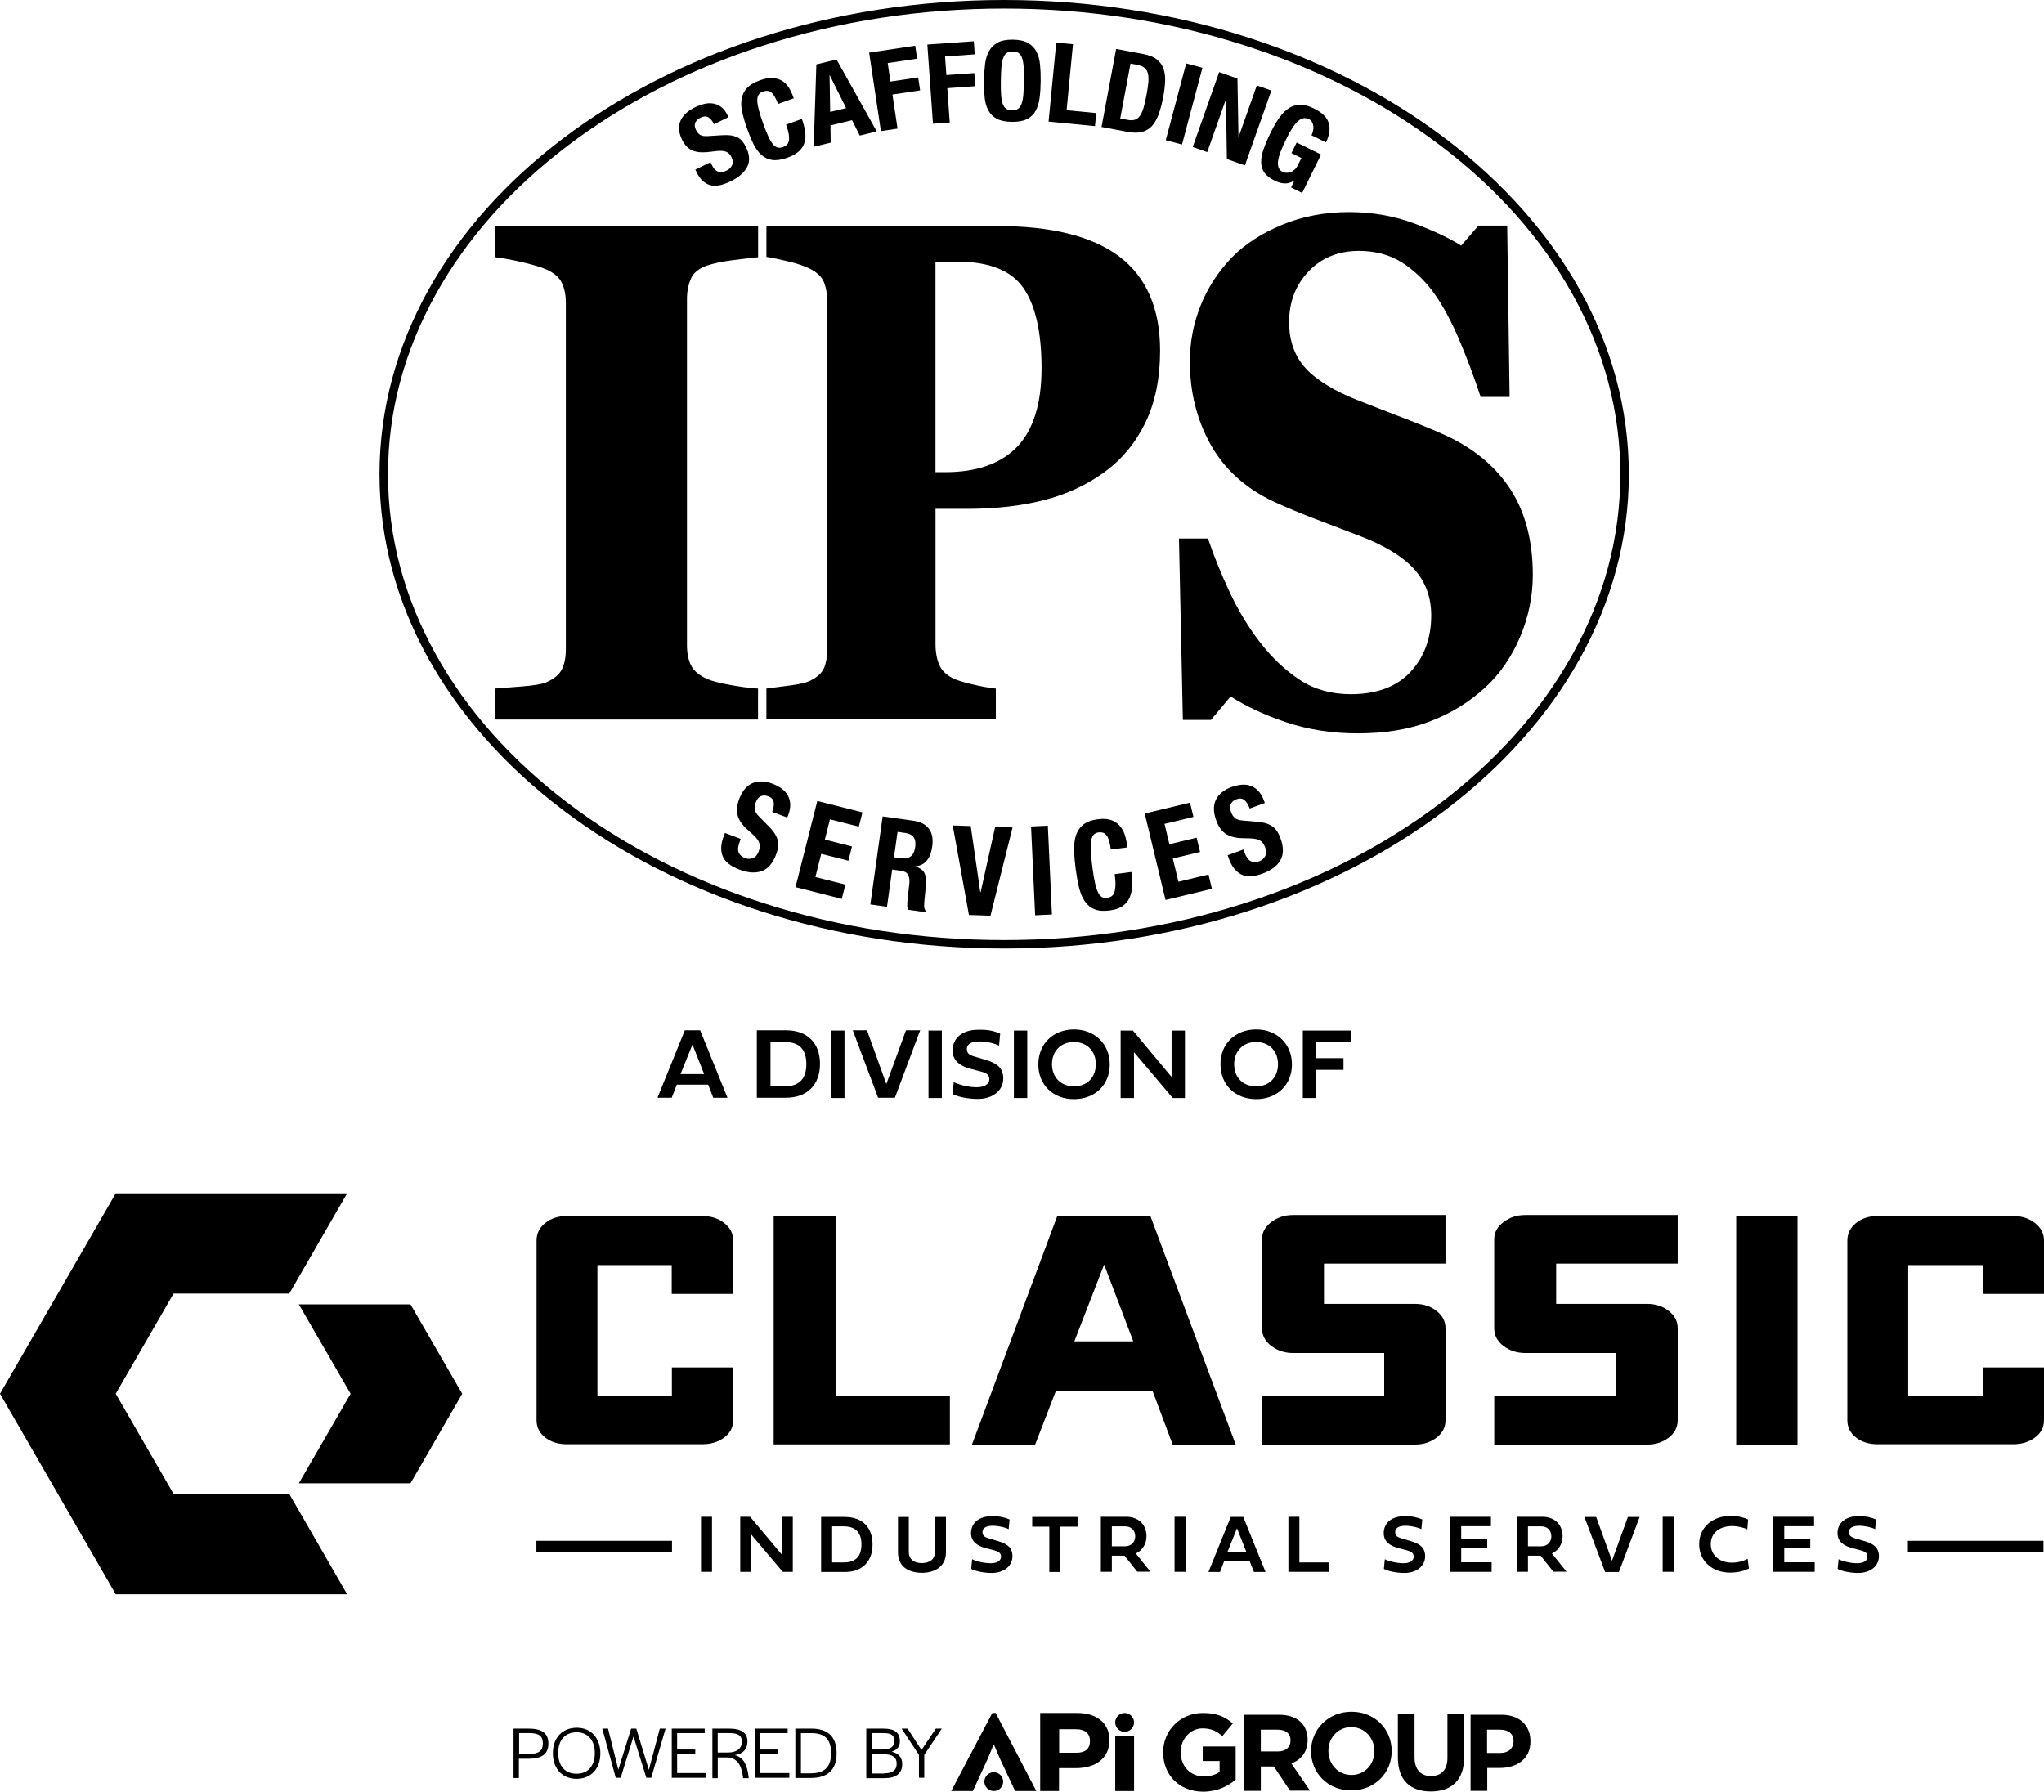 <svg version="1.1" preserveAspectRatio='xMinYMin' xmlns="http://www.w3.org/2000/svg" xmlns:xlink="http://www.w3.org/1999/xlink" x="0px" y="0px"
	 viewBox="0 0 523.17 458.63" xml:space="preserve">
<g>
	<g>
		<polygon points="14.81,382.42 29.62,408.1 59.24,408.1 88.85,408.1 74.04,382.42 44.43,382.42 29.62,356.77 44.43,331.13 
			74.04,331.13 88.85,305.48 59.24,305.48 29.62,305.48 14.81,331.13 0,356.77 		"/>
		<polygon points="105.07,333.9 76.49,333.9 89.74,356.77 76.49,379.69 105.07,379.69 118.31,356.77 		"/>
	</g>
	<g>
		<g>
			<path d="M171.93,331.21v-7.38h-19.02v33.59h19.06v-7.38h15.69v13.52c0,1.81-0.76,3.25-2.29,4.41c-1.53,1.16-3.41,1.73-5.66,1.73
				h-34.59c-2.25,0-4.09-0.56-5.58-1.73s-2.21-2.65-2.21-4.41v-45.99c0-1.77,0.72-3.29,2.21-4.49s3.33-1.81,5.58-1.81h34.59
				c2.25,0,4.13,0.6,5.66,1.81s2.29,2.69,2.29,4.49v13.65H171.93z"/>
			<path d="M213.87,357.29h29.26v12.44h-45.11v-58.47h15.85V357.29z"/>
			<path d="M300.15,369.78l-5.18-13.81h-24.68l-5.34,13.81h-16.17l21.79-58.39h23.92l21.79,58.39L300.15,369.78L300.15,369.78z
				 M282.61,323.7l-7.63,19.66h15.09L282.61,323.7z"/>
			<path d="M362.2,369.78h-39.17v-12.44h31.26v-11h-23.32c-2.13,0-3.97-0.6-5.58-1.81c-1.57-1.2-2.37-2.69-2.37-4.49v-22.88
				c0-1.69,0.8-3.13,2.37-4.33s3.41-1.81,5.58-1.81h39.01v12.44h-31.1v10.31h23.32c2.13,0,3.97,0.6,5.5,1.81
				c1.53,1.2,2.29,2.69,2.29,4.49v23.44c0,1.81-0.76,3.29-2.29,4.49C366.17,369.17,364.32,369.78,362.2,369.78z"/>
			<path d="M421.63,369.78h-39.17v-12.44h31.26v-11h-23.32c-2.13,0-3.97-0.6-5.58-1.81c-1.57-1.2-2.37-2.69-2.37-4.49v-22.88
				c0-1.69,0.8-3.13,2.37-4.33s3.41-1.81,5.58-1.81h39.01v12.44h-31.1v10.31h23.32c2.13,0,3.97,0.6,5.5,1.81
				c1.53,1.2,2.29,2.69,2.29,4.49v23.44c0,1.81-0.76,3.29-2.29,4.49C425.61,369.17,423.8,369.78,421.63,369.78z"/>
			<path d="M460.08,369.78h-15.69v-58.51h15.69V369.78z"/>
			<path d="M507.48,331.21v-7.38h-19.06v33.59h19.06v-7.38h15.69v13.52c0,1.81-0.76,3.25-2.29,4.41c-1.53,1.16-3.41,1.73-5.66,1.73
				h-34.59c-2.25,0-4.09-0.56-5.58-1.73c-1.48-1.16-2.21-2.65-2.21-4.41v-45.99c0-1.77,0.72-3.29,2.21-4.49s3.33-1.81,5.58-1.81
				h34.59c2.25,0,4.13,0.6,5.66,1.81s2.29,2.69,2.29,4.49v13.65H507.48z"/>
		</g>
		<g>
			<g>
				<path d="M182.24,402.36h-2.81v-14.09h2.81V402.36z"/>
				<path d="M192.28,402.36h-2.81v-14.09h2.53l8.11,9.67v-9.67h2.81v14.09h-2.57l-8.07-9.55V402.36z"/>
				<path d="M216.23,388.32c4.53,0,7.1,2.69,7.1,7.02c0,4.37-2.61,7.06-7.1,7.06h-6.06v-14.09H216.23z M220.49,395.34
					c0-2.93-1.4-4.62-4.53-4.62h-2.97v9.23h2.97C219.12,399.96,220.49,398.27,220.49,395.34z"/>
				<path d="M229.8,388.32h2.81v8.91c0,2.01,1.44,2.89,3.33,2.89c2.01,0,3.37-0.96,3.37-2.89v-8.91h2.81v9.07
					c0,3.65-2.93,5.22-6.14,5.22c-3.49,0-6.14-1.65-6.14-5.22v-9.07H229.8z"/>
				<path d="M258.41,388.96l-0.24,2.49c-0.72-0.44-2.57-0.88-4.09-0.88c-1.53,0-2.61,0.48-2.61,1.65s1,1.36,1.97,1.69l2.05,0.6
					c2.33,0.68,3.65,1.69,3.65,3.85c0,2.49-2.13,4.29-5.34,4.29c-2.01,0-4.25-0.48-5.22-1.04l0.24-2.49
					c0.68,0.44,2.97,1.04,4.74,1.04c1.48,0,2.65-0.52,2.65-1.69c0-0.88-0.52-1.28-1.73-1.61l-2.25-0.6
					c-1.81-0.48-3.69-1.44-3.69-3.81c0-2.61,2.05-4.33,5.34-4.33C255.89,388.08,257.29,388.48,258.41,388.96z"/>
				<path d="M268.61,390.8h-4.41v-2.49h11.6v2.49h-4.41v11.6h-2.81v-11.6H268.61z"/>
				<path d="M287.83,398.23h-3.25v4.13h-2.81v-14.09h6.54c2.85,0,5.14,1.81,5.14,4.98c0,2.05-1.12,3.65-2.73,4.41l3.73,4.66h-3.37
					L287.83,398.23z M284.58,390.72v5.1h3.41c1.48,0,2.57-1.04,2.57-2.53c0-1.65-1.12-2.57-2.57-2.57H284.58z"/>
				<path d="M303.44,402.36h-2.81v-14.09h2.81V402.36z"/>
				<path d="M319.86,399.63h-6.54l-1.04,2.77h-2.97l5.7-14.09h3.21l5.7,14.09h-2.97L319.86,399.63z M314.12,397.39h4.94l-2.45-6.18
					L314.12,397.39z"/>
				<path d="M340.16,402.36h-10.39v-14.09h2.81v11.68h7.59V402.36z"/>
				<path d="M364.04,388.96l-0.24,2.49c-0.72-0.44-2.57-0.88-4.09-0.88c-1.53,0-2.61,0.48-2.61,1.65s1,1.36,1.97,1.69l2.05,0.6
					c2.33,0.68,3.65,1.69,3.65,3.85c0,2.49-2.13,4.29-5.34,4.29c-2.01,0-4.25-0.48-5.22-1.04l0.24-2.49
					c0.68,0.44,2.97,1.04,4.74,1.04c1.48,0,2.65-0.52,2.65-1.69c0-0.88-0.52-1.28-1.73-1.61l-2.25-0.6
					c-1.81-0.48-3.69-1.44-3.69-3.81c0-2.61,2.05-4.33,5.34-4.33C361.51,388.08,362.92,388.48,364.04,388.96z"/>
				<path d="M381.78,402.36h-10.6v-14.09h10.43v2.41H374v3.25h6.66v2.41H374v3.57h7.79V402.36z"/>
				<path d="M394.34,398.23h-3.25v4.13h-2.81v-14.09h6.54c2.85,0,5.14,1.81,5.14,4.98c0,2.05-1.12,3.65-2.73,4.41l3.73,4.66h-3.37
					L394.34,398.23z M391.09,390.72v5.1h3.41c1.48,0,2.57-1.04,2.57-2.53c0-1.65-1.12-2.57-2.57-2.57H391.09z"/>
				<path d="M416.66,388.32h3.01l-5.3,14.09h-3.53l-5.3-14.09h3.01l4.05,11.2L416.66,388.32z"/>
				<path d="M428.38,402.36h-2.81v-14.09h2.81V402.36z"/>
				<path d="M447.64,401.52c-1.2,0.56-2.65,1.04-4.82,1.04c-4.49,0-7.91-2.89-7.91-7.26c0-4.53,3.61-7.26,8.11-7.26
					c1.69,0,3.33,0.4,4.41,0.92l-0.2,2.53c-0.88-0.44-2.33-0.84-3.93-0.84c-3.01,0-5.42,1.61-5.42,4.62c0,2.85,2.25,4.74,5.38,4.74
					c1.61,0,3.01-0.4,4.05-1L447.64,401.52z"/>
				<path d="M464.49,402.36h-10.6v-14.09h10.43v2.41h-7.63v3.25h6.66v2.41h-6.66v3.57h7.79V402.36z"/>
				<path d="M480.19,388.96l-0.24,2.49c-0.72-0.44-2.57-0.88-4.09-0.88c-1.53,0-2.61,0.48-2.61,1.65s1,1.36,1.97,1.69l2.05,0.6
					c2.33,0.68,3.65,1.69,3.65,3.85c0,2.49-2.13,4.29-5.34,4.29c-2.01,0-4.25-0.48-5.22-1.04l0.24-2.49
					c0.68,0.44,2.97,1.04,4.74,1.04c1.48,0,2.65-0.52,2.65-1.69c0-0.88-0.52-1.28-1.73-1.61l-2.25-0.6
					c-1.81-0.48-3.69-1.44-3.69-3.81c0-2.61,2.05-4.33,5.34-4.33C477.66,388.08,479.06,388.48,480.19,388.96z"/>
			</g>
			<g>
				<rect x="137.29" y="394.42" width="34.71" height="2.77"/>
				<rect x="488.33" y="394.42" width="34.71" height="2.77"/>
			</g>
		</g>
	</g>
</g>
<g>
	<path d="M283.97,445.44c0,4.71-3.61,7.17-8.59,7.17h-4.32v5.86h-4.82v-19.98h9.47C280.79,438.49,283.97,441.12,283.97,445.44
		 M275.48,442.65h-4.38v6.02h4.43c2.24,0,3.45-0.99,3.45-3.01C278.99,443.75,277.73,442.65,275.48,442.65z"/>
	<polyline points="254.25,446.76 252.77,450.32 249,458.47 243.47,458.47 253.98,438.49 254.85,438.49 265.25,458.47 259.83,458.47 
		256,450.32 254.47,446.76 254.25,446.76 	"/>
	<rect x="285.45" y="444.46" width="4.82" height="14.01"/>
	<path d="M290.26,440.9c0-1.31-1.09-2.41-2.41-2.41c-1.31,0-2.41,1.09-2.41,2.41s1.09,2.41,2.41,2.41
		C289.22,443.31,290.26,442.22,290.26,440.9"/>
	<path d="M256.77,456.06c0-1.31-1.09-2.41-2.41-2.41s-2.41,1.09-2.41,2.41s1.09,2.41,2.41,2.41S256.77,457.43,256.77,456.06"/>
	<path d="M307.94,458.63c-6.07,0-10.23-4.27-10.23-10.02v-0.05c0-5.53,4.32-10.07,10.18-10.07c3.5,0,5.64,0.93,7.66,2.68l-2.68,3.23
		c-1.48-1.26-2.85-1.97-5.09-1.97c-3.12,0-5.58,2.74-5.58,6.07v0.05c0,3.56,2.46,6.18,5.91,6.18c1.53,0,2.96-0.38,4.05-1.15v-2.79
		h-4.32v-3.72h8.43v8.48C314.23,457.27,311.5,458.63,307.94,458.63"/>
	<path d="M330.21,458.42l-4.16-6.24h-3.34v6.24h-4.27v-19.48h8.92c4.6,0,7.33,2.41,7.33,6.4v0.05c0,3.12-1.7,5.09-4.16,6.02
		l4.76,6.95h-5.09 M330.32,445.55c0-1.86-1.26-2.79-3.34-2.79h-4.27v5.58h4.32c2.08,0,3.28-1.09,3.28-2.74L330.32,445.55
		L330.32,445.55z"/>
	<path d="M345.86,458.31c-6.02,0-10.29-4.49-10.29-10.02v-0.05c0-5.53,4.38-10.07,10.34-10.07c6.02,0,10.29,4.49,10.29,10.02v0.05
		C356.26,453.76,351.89,458.31,345.86,458.31 M351.78,448.24c0-3.34-2.46-6.13-5.91-6.13s-5.86,2.74-5.86,6.07v0.05
		c0,3.34,2.46,6.13,5.91,6.13c3.45,0,5.86-2.74,5.86-6.07V448.24z"/>
	<path d="M366.22,458.58c-5.25,0-8.43-2.9-8.43-8.65v-11.11h4.27v11c0,3.17,1.59,4.82,4.21,4.82c2.63,0,4.21-1.59,4.21-4.65v-11.16
		h4.27v11C374.76,455.73,371.48,458.58,366.22,458.58"/>
	<path d="M383.9,452.56h-3.23v5.86h-4.27v-19.48h7.88c4.65,0,7.44,2.74,7.44,6.73v0.05C391.78,450.21,388.28,452.56,383.9,452.56
		 M387.4,445.72c0-1.92-1.31-2.96-3.5-2.96h-3.28v5.97h3.39c2.13,0,3.39-1.26,3.39-2.96V445.72z"/>
	<path d="M131.5,442.49h3.83c3.39,0,5.03,1.2,5.03,3.83c0,2.68-1.64,3.89-5.14,3.89h-2.41v4.93h-1.37v-12.64 M135.27,449
		c2.57,0,3.67-0.77,3.67-2.74c0-1.92-1.04-2.63-3.61-2.63h-2.46V449H135.27z"/>
	<path d="M141.51,448.78c0-3.94,2.41-6.51,6.13-6.51c3.61,0,6.02,2.63,6.02,6.57c0,3.94-2.41,6.51-6.13,6.51
		C143.86,455.3,141.51,452.72,141.51,448.78 M152.24,448.84v-0.16c0-3.23-1.81-5.25-4.65-5.25c-2.9,0-4.71,1.97-4.71,5.2v0.16
		c0,3.23,1.75,5.25,4.65,5.25C150.43,454.09,152.24,452.07,152.24,448.84z"/>
	<polyline points="154.15,442.49 155.63,442.49 158.26,453 161.54,442.49 162.86,442.49 166.08,453.05 168.88,442.49 170.35,442.49 
		166.69,455.08 165.43,455.08 162.14,444.51 158.86,455.08 157.6,455.08 154.15,442.49 	"/>
	<polyline points="171.94,442.49 180.37,442.49 180.37,443.64 173.31,443.64 173.31,447.85 177.96,447.85 177.96,449 173.31,449 
		173.31,453.87 180.75,453.87 180.75,455.08 171.94,455.08 171.94,442.49 	"/>
	<path d="M182.34,442.49h4.32c3.17,0,4.65,1.15,4.65,3.28c0,1.75-0.93,3.17-3.23,3.5c2.24,0.6,3.17,2.52,3.5,5.42l0.05,0.49h-1.42
		l-0.05-0.33c-0.38-2.9-1.37-4.98-4.32-4.98h-2.13v5.31h-1.37V442.49 M186.22,448.62c2.63,0,3.67-1.26,3.67-2.79
		c0-1.59-0.99-2.19-3.23-2.19h-2.96v4.98H186.22z"/>
	<polyline points="193.17,442.49 201.6,442.49 201.6,443.64 194.54,443.64 194.54,447.85 199.19,447.85 199.19,449 194.54,449 
		194.54,453.87 202.04,453.87 202.04,455.08 193.17,455.08 193.17,442.49 	"/>
	<path d="M203.57,442.49h4.1c4.27,0,6.46,2.08,6.46,6.35c0,4.21-2.3,6.29-6.62,6.29h-3.94L203.57,442.49 M207.57,453.93
		c3.45,0,5.14-1.64,5.14-5.03v-0.16c0-3.5-1.59-5.09-4.98-5.09H205v10.29H207.57z"/>
	<path d="M221.74,442.49h4.43c2.79,0,4.16,1.04,4.16,3.23c0,1.37-0.71,2.24-2.08,2.68c1.75,0.44,2.68,1.48,2.68,3.17
		c0,2.41-1.59,3.61-4.6,3.61h-4.6V442.49 M225.74,447.85c2.13,0,3.17-0.71,3.17-2.08c0.05-1.48-0.71-2.13-2.68-2.13h-3.12v4.21
		H225.74L225.74,447.85z M226.34,453.93c2.13,0,3.17-0.82,3.17-2.46s-1.04-2.41-3.39-2.41h-3.01v4.93h3.23V453.93z"/>
	<polyline points="235.21,449.22 230.77,442.49 232.3,442.49 235.86,447.96 239.53,442.49 241.06,442.49 236.57,449.22 
		236.57,455.08 235.21,455.08 235.21,449.22 	"/>
</g>
<g>
	<path d="M181.25,277.65h-8.01l-1.31,3.35h-3.64l6.99-17.27h3.93l6.99,17.27h-3.64L181.25,277.65z M174.18,274.95h6.05l-2.99-7.58
		L174.18,274.95z"/>
	<path d="M201.14,263.73c5.54,0,8.74,3.28,8.74,8.6s-3.21,8.67-8.74,8.67h-7.43v-17.27L201.14,263.73L201.14,263.73z M206.39,272.4
		c0-3.64-1.68-5.68-5.54-5.68h-3.64v11.37h3.64C204.71,278.09,206.39,275.97,206.39,272.4z"/>
	<path d="M216.15,281.07h-3.42v-17.27h3.42V281.07z"/>
	<path d="M231.89,263.73h3.64L229.05,281h-4.3l-6.48-17.27h3.64l4.95,13.77L231.89,263.73z"/>
	<path d="M241.07,281.07h-3.42v-17.27h3.42V281.07z"/>
	<path d="M256,264.61l-0.29,3.06c-0.87-0.51-3.13-1.09-5.03-1.09c-1.89,0-3.21,0.58-3.21,1.97c0,1.46,1.24,1.68,2.4,2.04l2.48,0.73
		c2.84,0.87,4.44,2.04,4.44,4.74c0,3.06-2.62,5.25-6.56,5.25c-2.48,0-5.17-0.58-6.41-1.24l0.29-3.06c0.87,0.51,3.64,1.31,5.83,1.31
		c1.82,0,3.28-0.66,3.28-2.04c0-1.09-0.66-1.6-2.11-1.97l-2.77-0.73c-2.19-0.58-4.52-1.82-4.52-4.66c0-3.21,2.48-5.32,6.56-5.32
		C252.87,263.51,254.62,263.95,256,264.61z"/>
	<path d="M262.93,281.07h-3.42v-17.27h3.42V281.07z"/>
	<path d="M274.87,263.51c5.32,0,9.18,3.72,9.18,8.96c0,5.25-3.79,8.89-9.18,8.89c-5.32,0-9.11-3.64-9.11-8.89
		C265.77,267.23,269.56,263.51,274.87,263.51z M274.87,278.09c3.35,0,5.61-2.26,5.61-5.68c0-3.35-2.26-5.68-5.61-5.68
		c-3.35,0-5.61,2.33-5.61,5.68C269.26,275.83,271.6,278.09,274.87,278.09z"/>
	<path d="M290.25,281.07h-3.42v-17.27h3.13l9.91,11.88v-11.88h3.42v17.27h-3.13l-9.91-11.73V281.07z"/>
	<path d="M321.5,263.51c5.32,0,9.18,3.72,9.18,8.96c0,5.25-3.79,8.89-9.18,8.89c-5.32,0-9.11-3.64-9.11-8.89
		C312.32,267.23,316.19,263.51,321.5,263.51z M321.5,278.09c3.35,0,5.61-2.26,5.61-5.68c0-3.35-2.26-5.68-5.61-5.68
		s-5.61,2.33-5.61,5.68C315.89,275.83,318.15,278.09,321.5,278.09z"/>
	<path d="M336.88,281.07h-3.42v-17.27h12.31v2.99h-8.89v4.08h6.99v2.99h-6.99V281.07z"/>
</g>
<g>
	<g>
		<path d="M257.02,2.19c21.36,0,42.07,3.17,61.57,9.44c18.8,6.04,35.68,14.68,50.17,25.68c14.44,10.97,25.77,23.72,33.68,37.91
			c8.15,14.64,12.29,30.18,12.29,46.19s-4.13,31.55-12.29,46.19c-7.9,14.19-19.24,26.95-33.68,37.91
			c-14.49,11-31.37,19.64-50.17,25.68c-19.5,6.26-40.21,9.44-61.57,9.44s-42.07-3.17-61.57-9.44c-18.8-6.04-35.68-14.68-50.17-25.68
			c-14.44-10.97-25.77-23.72-33.68-37.91c-8.15-14.64-12.29-30.18-12.29-46.19s4.13-31.55,12.29-46.19
			c7.9-14.19,19.24-26.95,33.68-37.91c14.49-11,31.37-19.64,50.17-25.68C214.95,5.36,235.67,2.19,257.02,2.19 M257.02,0
			C168.72,0,97.13,54.35,97.13,121.4s71.58,121.4,159.89,121.4s159.89-54.35,159.89-121.4S345.33,0,257.02,0L257.02,0z"/>
	</g>
	<g>
		<g>
			<g>
				<path d="M347.46,187.18c-6.52,0-12.6-0.96-18.25-2.87c-5.64-1.91-10.42-4.17-14.34-6.76l-5.19,6.19h-6.4l-0.98-45.34h6.47
					c1.45,4.31,3.31,8.86,5.57,13.64c2.26,4.78,4.87,9.06,7.83,12.84c3.06,3.96,6.48,7.17,10.27,9.65
					c3.79,2.48,8.21,3.72,13.28,3.72c6.82,0,12.05-1.96,15.69-5.88c3.64-3.92,5.46-8.86,5.46-14.82c0-4.89-1.54-9.01-4.63-12.34
					c-3.08-3.33-7.86-6.21-14.33-8.64c-4.21-1.6-8.09-3.08-11.63-4.44c-3.54-1.36-6.86-2.75-9.97-4.17
					c-7.17-3.36-12.5-8.17-15.99-14.42c-3.49-6.25-5.23-13.24-5.23-20.97c0-4.9,0.9-9.6,2.71-14.11c1.81-4.51,4.44-8.57,7.9-12.17
					c3.31-3.36,7.55-6.11,12.72-8.23c5.17-2.12,10.79-3.19,16.86-3.19c5.92,0,11.46,0.97,16.63,2.92c5.17,1.94,9.23,3.89,12.19,5.83
					l4.59-5.3h6.55l0.6,42.78h-6.47c-1.51-4.61-3.27-9.32-5.31-14.13c-2.03-4.81-4.18-8.81-6.43-12c-2.46-3.42-5.29-6.16-8.5-8.19
					c-3.21-2.04-6.97-3.06-11.29-3.06c-5.42,0-9.85,1.8-13.28,5.4c-3.44,3.6-5.15,8.06-5.15,13.37c0,5.02,1.49,9.12,4.48,12.31
					c2.98,3.19,7.64,5.99,13.96,8.41c3.71,1.48,7.5,2.95,11.36,4.42c3.86,1.48,7.3,2.89,10.31,4.25c7.27,3.3,12.8,7.86,16.59,13.67
					c3.79,5.81,5.68,13.02,5.68,21.64c0,5.43-1.08,10.68-3.24,15.75c-2.16,5.07-5.07,9.29-8.73,12.66
					c-4.01,3.72-8.65,6.58-13.92,8.58S354.48,187.18,347.46,187.18z"/>
				<path d="M347.46,187.73c-6.55,0-12.75-0.98-18.42-2.9c-5.47-1.85-10.19-4.06-14.05-6.56l-5.04,6.01h-7.19l-1-46.43h7.42
					l0.13,0.37c1.44,4.26,3.3,8.83,5.54,13.58c2.23,4.72,4.84,9.01,7.76,12.74c3.01,3.89,6.42,7.1,10.14,9.53
					c3.68,2.41,8.05,3.63,12.98,3.63c6.63,0,11.78-1.92,15.29-5.71c3.52-3.8,5.31-8.66,5.31-14.45c0-4.73-1.51-8.75-4.48-11.97
					c-3.01-3.25-7.76-6.11-14.13-8.5c-4.22-1.6-8.09-3.08-11.63-4.44c-3.54-1.36-6.9-2.77-10-4.19c-7.25-3.4-12.71-8.33-16.24-14.66
					c-3.52-6.31-5.3-13.45-5.3-21.24c0-4.94,0.92-9.76,2.75-14.32c1.82-4.56,4.52-8.71,8.01-12.34c3.35-3.4,7.69-6.21,12.9-8.36
					c5.21-2.14,10.95-3.23,17.06-3.23c5.96,0,11.62,0.99,16.82,2.95c4.95,1.86,8.95,3.76,11.9,5.63l4.44-5.13h7.34l0.62,43.87h-7.42
					l-0.12-0.38c-1.49-4.57-3.27-9.31-5.29-14.09c-2.01-4.75-4.15-8.76-6.38-11.9c-2.4-3.35-5.21-6.06-8.35-8.05
					c-3.11-1.97-6.81-2.97-10.99-2.97c-5.24,0-9.57,1.76-12.89,5.23c-3.32,3.48-5,7.85-5,12.99c0,4.85,1.46,8.86,4.33,11.93
					c2.91,3.11,7.54,5.89,13.75,8.27c3.68,1.46,7.51,2.95,11.36,4.42c3.84,1.47,7.32,2.9,10.34,4.26c7.34,3.33,13,8,16.83,13.87
					c3.83,5.87,5.77,13.25,5.77,21.94c0,5.48-1.1,10.85-3.28,15.97c-2.18,5.12-5.16,9.44-8.86,12.84c-4.05,3.75-8.79,6.67-14.1,8.69
					C360.78,186.71,354.51,187.73,347.46,187.73z M314.77,176.82l0.41,0.27c3.85,2.56,8.64,4.81,14.21,6.7
					c5.56,1.89,11.64,2.84,18.07,2.84c6.92,0,13.06-1,18.24-2.97c5.18-1.97,9.8-4.82,13.74-8.47c3.59-3.3,6.48-7.49,8.6-12.47
					c2.12-4.98,3.19-10.21,3.19-15.54c0-8.46-1.88-15.64-5.59-21.34c-3.71-5.7-9.22-10.23-16.36-13.47c-3-1.35-6.46-2.78-10.28-4.24
					c-3.86-1.47-7.69-2.96-11.37-4.43c-6.36-2.44-11.13-5.31-14.16-8.54c-3.07-3.28-4.62-7.54-4.62-12.68
					c0-5.43,1.79-10.06,5.31-13.74c3.53-3.7,8.13-5.57,13.68-5.57c4.4,0,8.29,1.06,11.58,3.14c3.25,2.07,6.17,4.87,8.65,8.34
					c2.27,3.21,4.46,7.29,6.49,12.11c1.97,4.68,3.72,9.32,5.2,13.8h5.52l-0.59-41.68h-5.76l-4.74,5.48l-0.4-0.26
					c-2.91-1.91-6.98-3.86-12.08-5.78c-5.08-1.91-10.61-2.88-16.44-2.88c-5.97,0-11.57,1.06-16.65,3.14
					c-5.07,2.09-9.29,4.81-12.54,8.11c-3.39,3.53-6.01,7.56-7.78,11.99c-1.77,4.43-2.67,9.11-2.67,13.91
					c0,7.6,1.74,14.57,5.16,20.71c3.41,6.12,8.71,10.9,15.74,14.2c3.07,1.4,6.42,2.8,9.94,4.16c3.54,1.36,7.41,2.84,11.62,4.44
					c6.52,2.45,11.41,5.4,14.54,8.78c3.17,3.42,4.77,7.7,4.77,12.71c0,6.07-1.88,11.18-5.6,15.19c-3.73,4.02-9.14,6.06-16.09,6.06
					c-5.15,0-9.72-1.28-13.58-3.81c-3.82-2.5-7.32-5.79-10.4-9.78c-2.97-3.79-5.62-8.15-7.89-12.95c-2.19-4.65-4.03-9.13-5.47-13.33
					h-5.52l0.95,44.25h5.61L314.77,176.82z"/>
			</g>
		</g>
	</g>
	<g>
		<g>
			<g>
				<path d="M193.49,183.64h-66.31v-6.88c1.52-0.12,3.75-0.29,6.7-0.53c2.95-0.23,4.98-0.59,6.11-1.06c2.08-0.88,3.5-2.04,4.26-3.48
					c0.76-1.44,1.14-3.28,1.14-5.51V77.44c0-2-0.37-3.76-1.1-5.29c-0.73-1.53-2.16-2.76-4.3-3.7c-1.35-0.59-3.34-1.19-5.98-1.81
					c-2.64-0.62-4.92-1.04-6.82-1.28v-6.88h66.31v6.88c-1.69,0.18-3.79,0.43-6.32,0.75c-2.53,0.32-4.66,0.78-6.4,1.37
					c-2.19,0.76-3.65,1.96-4.38,3.57c-0.73,1.62-1.1,3.46-1.1,5.51v88.65c0,2.12,0.38,3.93,1.14,5.42c0.76,1.5,2.2,2.72,4.34,3.66
					c1.18,0.53,3.13,1.04,5.86,1.54c2.72,0.5,5.01,0.81,6.87,0.93V183.64z"/>
				<path d="M194.04,184.19h-67.41v-7.93l0.51-0.04c1.52-0.12,3.75-0.29,6.7-0.53c2.88-0.23,4.88-0.57,5.94-1.02
					c1.95-0.83,3.29-1.92,3.98-3.23c0.71-1.35,1.07-3.12,1.07-5.26V77.44c0-1.91-0.35-3.61-1.04-5.06c-0.67-1.4-2.02-2.56-4.02-3.44
					c-1.31-0.57-3.3-1.17-5.89-1.78c-2.61-0.61-4.88-1.04-6.77-1.27l-0.48-0.06v-7.91h67.41v7.92l-0.49,0.05
					c-1.67,0.17-3.73,0.42-6.31,0.75c-2.48,0.32-4.6,0.77-6.3,1.34c-2.03,0.71-3.4,1.81-4.06,3.28c-0.69,1.54-1.05,3.32-1.05,5.29
					v88.65c0,2.02,0.36,3.76,1.08,5.18c0.7,1.38,2.07,2.52,4.07,3.41c1.14,0.51,3.07,1.02,5.73,1.51c2.69,0.49,4.98,0.8,6.8,0.92
					l0.51,0.03V184.19z M127.73,183.09h65.22v-5.82c-1.77-0.14-3.93-0.44-6.42-0.9c-2.79-0.51-4.75-1.03-5.98-1.58
					c-2.24-0.99-3.79-2.3-4.6-3.91c-0.79-1.57-1.2-3.48-1.2-5.67V76.56c0-2.13,0.38-4.06,1.14-5.74c0.79-1.75,2.37-3.05,4.7-3.86
					c1.77-0.6,3.96-1.07,6.51-1.39c2.34-0.3,4.26-0.53,5.84-0.7v-5.84h-65.22v5.85c1.82,0.25,3.97,0.66,6.4,1.23
					c2.65,0.62,4.7,1.24,6.08,1.84c2.25,0.99,3.79,2.33,4.57,3.97c0.76,1.6,1.15,3.46,1.15,5.53v88.74c0,2.31-0.4,4.25-1.2,5.77
					c-0.81,1.55-2.34,2.8-4.53,3.73c-1.19,0.5-3.24,0.86-6.28,1.1c-2.64,0.21-4.7,0.37-6.19,0.49V183.09z"/>
			</g>
		</g>
	</g>
	<g>
		<g>
			<g>
				<path d="M296.37,89.73c0,7.06-1.24,13.13-3.71,18.22c-2.47,5.09-5.88,9.22-10.23,12.4c-4.5,3.3-9.63,5.68-15.4,7.15
					c-5.77,1.47-12.25,2.21-19.45,2.21h-8.69v35.21c0,2.12,0.34,3.96,1.01,5.52c0.67,1.56,1.96,2.81,3.86,3.75
					c1,0.47,2.62,0.97,4.87,1.5c2.25,0.53,4.15,0.88,5.7,1.06v6.88H196.7v-6.88c1.45-0.18,3.37-0.43,5.77-0.75
					c2.4-0.32,4.07-0.72,5.02-1.19c1.95-0.94,3.23-2.09,3.86-3.44c0.62-1.35,0.94-3.23,0.94-5.65V77.37c0-2.06-0.3-3.84-0.9-5.34
					c-0.6-1.5-1.9-2.75-3.9-3.75c-1.4-0.71-3.26-1.34-5.58-1.9c-2.32-0.56-4.06-0.93-5.21-1.1V58.4h58.68c13.74,0,24,2.57,30.8,7.72
					C292.97,71.27,296.37,79.14,296.37,89.73z M267.14,94.23c0-9.41-1.61-16.4-4.83-20.96c-3.22-4.56-8.95-6.84-17.2-6.84h-6.22
					v54.97h3.15c8.19,0,14.43-2.22,18.7-6.66C265.01,110.3,267.14,103.46,267.14,94.23z"/>
				<path d="M254.88,184.16h-58.72v-7.91l0.48-0.06c1.52-0.19,3.46-0.44,5.76-0.75c2.33-0.31,3.96-0.7,4.85-1.14
					c1.83-0.88,3.04-1.95,3.61-3.18c0.59-1.27,0.89-3.1,0.89-5.42V77.37c0-1.98-0.29-3.71-0.86-5.14c-0.54-1.36-1.77-2.53-3.63-3.46
					c-1.35-0.68-3.19-1.31-5.47-1.85c-2.3-0.55-4.04-0.92-5.16-1.09l-0.46-0.07v-7.9h59.22c13.8,0,24.27,2.63,31.13,7.83
					c6.91,5.23,10.41,13.32,10.41,24.04c0,7.11-1.27,13.32-3.76,18.46c-2.5,5.15-6,9.39-10.4,12.6c-4.53,3.32-9.78,5.76-15.59,7.24
					c-5.79,1.48-12.37,2.22-19.58,2.22h-8.15v34.66c0,2.03,0.33,3.82,0.97,5.3c0.62,1.43,1.83,2.6,3.6,3.48
					c0.95,0.45,2.55,0.94,4.75,1.46c2.21,0.52,4.11,0.87,5.63,1.05l0.49,0.06V184.16z M197.25,183.07h56.53v-5.85
					c-1.47-0.19-3.24-0.53-5.27-1.01c-2.31-0.54-3.94-1.05-4.98-1.54c-2.02-1-3.4-2.35-4.13-4.03c-0.7-1.62-1.06-3.55-1.06-5.73
					v-35.76h9.24c7.12,0,13.61-0.74,19.31-2.19c5.67-1.45,10.79-3.82,15.21-7.06c4.25-3.11,7.64-7.21,10.06-12.2
					c2.42-4.99,3.65-11.04,3.65-17.98c0-10.36-3.36-18.15-9.97-23.17c-6.67-5.05-16.92-7.61-30.47-7.61h-58.13v5.87
					c1.14,0.2,2.75,0.55,4.79,1.04c2.36,0.57,4.27,1.22,5.7,1.94c2.11,1.06,3.51,2.42,4.16,4.04c0.62,1.56,0.94,3.42,0.94,5.54
					v88.33c0,2.48-0.33,4.46-0.99,5.88c-0.68,1.47-2.06,2.71-4.12,3.7c-1.01,0.5-2.71,0.91-5.19,1.24c-2.07,0.28-3.85,0.51-5.3,0.69
					V183.07z M242.04,121.95h-3.69V65.88h6.77c8.39,0,14.33,2.38,17.64,7.07c3.27,4.63,4.93,11.79,4.93,21.27
					c0,9.34-2.21,16.37-6.56,20.9C256.77,119.66,250.35,121.95,242.04,121.95z M239.44,120.86h2.6c8,0,14.16-2.19,18.3-6.49
					c4.15-4.31,6.25-11.09,6.25-20.14c0-9.25-1.59-16.2-4.73-20.64c-3.1-4.38-8.74-6.61-16.75-6.61h-5.67V120.86z"/>
			</g>
		</g>
	</g>
	<g>
		<path d="M182.11,42.06c0.21,0.43,0.43,0.8,0.67,1.11c0.24,0.32,0.52,0.54,0.83,0.69c0.31,0.14,0.67,0.2,1.07,0.18
			c0.4-0.02,0.85-0.16,1.35-0.4c0.59-0.29,1.04-0.73,1.33-1.33c0.3-0.6,0.26-1.28-0.12-2.05c-0.2-0.41-0.43-0.73-0.69-0.98
			c-0.26-0.24-0.58-0.42-0.97-0.53c-0.38-0.11-0.84-0.15-1.38-0.14c-0.53,0.02-1.17,0.08-1.92,0.19c-0.99,0.15-1.88,0.21-2.67,0.19
			c-0.78-0.02-1.49-0.14-2.13-0.37c-0.63-0.23-1.19-0.58-1.66-1.06c-0.48-0.48-0.89-1.09-1.26-1.84c-0.88-1.81-1.01-3.41-0.38-4.81
			c0.63-1.4,1.86-2.55,3.71-3.45c0.86-0.42,1.7-0.71,2.51-0.89c0.81-0.17,1.58-0.19,2.3-0.04c0.72,0.14,1.38,0.46,1.98,0.93
			c0.6,0.48,1.11,1.15,1.53,2.02l0.25,0.51l-3.71,1.8c-0.42-0.87-0.91-1.46-1.46-1.77c-0.55-0.31-1.2-0.29-1.95,0.08
			c-0.43,0.21-0.76,0.44-0.99,0.7c-0.23,0.26-0.38,0.53-0.46,0.81c-0.08,0.28-0.08,0.56-0.02,0.85c0.06,0.29,0.16,0.57,0.29,0.84
			c0.27,0.56,0.63,0.98,1.07,1.24c0.44,0.26,1.15,0.36,2.13,0.28l3.58-0.22c0.88-0.05,1.64-0.02,2.27,0.08
			c0.63,0.11,1.17,0.28,1.64,0.53c0.46,0.25,0.86,0.58,1.19,0.99c0.33,0.41,0.63,0.89,0.91,1.46c0.94,1.93,1.03,3.62,0.29,5.07
			c-0.75,1.45-2.17,2.68-4.26,3.7c-2.19,1.06-3.97,1.37-5.35,0.92c-1.38-0.45-2.48-1.52-3.3-3.2l-0.36-0.74l3.87-1.88L182.11,42.06z
			"/>
		<path d="M197.5,23.72c-0.57-0.51-1.32-0.6-2.24-0.27c-0.51,0.18-0.88,0.46-1.11,0.84c-0.24,0.38-0.34,0.89-0.32,1.54
			c0.02,0.65,0.16,1.45,0.42,2.42c0.26,0.97,0.63,2.13,1.12,3.48c0.52,1.45,0.99,2.6,1.41,3.46c0.42,0.86,0.83,1.49,1.22,1.91
			c0.39,0.41,0.78,0.65,1.17,0.7c0.39,0.05,0.8,0,1.23-0.15c0.36-0.13,0.67-0.3,0.94-0.53c0.27-0.23,0.45-0.55,0.55-0.98
			c0.1-0.43,0.1-0.98,0.01-1.67c-0.1-0.68-0.33-1.54-0.7-2.58l4.05-1.44c0.37,1.04,0.64,2.05,0.8,3.04
			c0.16,0.99,0.14,1.91-0.07,2.78c-0.21,0.86-0.66,1.64-1.36,2.33c-0.7,0.69-1.71,1.27-3.04,1.75c-1.52,0.54-2.81,0.74-3.88,0.6
			c-1.07-0.14-1.99-0.57-2.79-1.27c-0.79-0.7-1.47-1.64-2.05-2.8c-0.57-1.17-1.12-2.48-1.64-3.95c-0.52-1.45-0.92-2.81-1.22-4.08
			c-0.3-1.27-0.36-2.43-0.19-3.48c0.17-1.05,0.61-1.98,1.34-2.79c0.73-0.81,1.85-1.49,3.37-2.03c1.44-0.52,2.66-0.7,3.66-0.55
			c0.99,0.15,1.82,0.49,2.48,1.03c0.66,0.54,1.18,1.19,1.57,1.95c0.39,0.76,0.7,1.49,0.95,2.18l-4.05,1.45
			C198.6,25.18,198.07,24.23,197.5,23.72z"/>
		<path d="M214.11,15.23l10.3,18.41l-4.35,1.06l-1.98-3.94l-5.52,1.34l0.06,4.41l-4.35,1.06l0.68-21.08L214.11,15.23z M216.56,27.67
			l-4.17-8.39l-0.06,0.01l0.16,9.36L216.56,27.67z"/>
		<path d="M234.25,11.7l0.5,3.32l-7.54,1.13l0.71,4.73l7.09-1.06l0.5,3.32l-7.09,1.06l1.31,8.72l-4.26,0.64l-3.01-20.09L234.25,11.7
			z"/>
		<path d="M249.25,10.56l0.24,3.35l-7.6,0.54l0.34,4.77l7.15-0.51l0.24,3.35l-7.15,0.51l0.62,8.8l-4.29,0.3l-1.44-20.27
			L249.25,10.56z"/>
		<path d="M252.14,16.36c0.17-1.3,0.51-2.41,1.03-3.33c0.52-0.92,1.26-1.64,2.22-2.15c0.96-0.51,2.25-0.75,3.86-0.73
			c1.61,0.02,2.9,0.3,3.84,0.83c0.95,0.53,1.67,1.27,2.17,2.2c0.5,0.94,0.81,2.05,0.94,3.36c0.13,1.3,0.19,2.72,0.17,4.26
			c-0.02,1.56-0.11,2.98-0.28,4.27c-0.17,1.29-0.51,2.39-1.03,3.32c-0.52,0.92-1.26,1.63-2.22,2.11c-0.96,0.48-2.25,0.71-3.86,0.69
			c-1.61-0.02-2.9-0.28-3.85-0.79c-0.95-0.51-1.67-1.23-2.17-2.16c-0.5-0.94-0.81-2.05-0.94-3.34c-0.13-1.29-0.19-2.72-0.17-4.27
			C251.88,19.07,251.98,17.66,252.14,16.36z M256.23,24.15c0.06,0.96,0.19,1.74,0.39,2.34s0.5,1.04,0.88,1.32
			c0.39,0.28,0.9,0.42,1.53,0.43c0.64,0.01,1.15-0.12,1.54-0.39c0.39-0.27,0.7-0.7,0.91-1.3c0.22-0.59,0.37-1.37,0.45-2.33
			c0.08-0.96,0.13-2.12,0.15-3.48s0-2.52-0.06-3.47c-0.06-0.95-0.19-1.73-0.39-2.34c-0.2-0.61-0.49-1.05-0.88-1.33
			c-0.39-0.28-0.9-0.42-1.53-0.43s-1.15,0.12-1.54,0.39c-0.39,0.27-0.7,0.71-0.91,1.31c-0.22,0.6-0.37,1.38-0.45,2.33
			c-0.08,0.95-0.13,2.1-0.15,3.47C256.15,22.03,256.17,23.19,256.23,24.15z"/>
		<path d="M270.35,10.91l4.28,0.41L273,28.21l7.58,0.73l-0.32,3.34l-11.87-1.15L270.35,10.91z"/>
		<path d="M292.62,13.83c1.47,0.28,2.61,0.73,3.43,1.35c0.81,0.63,1.39,1.41,1.73,2.35c0.34,0.94,0.49,2.03,0.44,3.25
			c-0.05,1.23-0.21,2.58-0.49,4.05c-0.33,1.75-0.73,3.26-1.2,4.51c-0.47,1.25-1.06,2.25-1.76,2.99c-0.71,0.74-1.56,1.22-2.55,1.46
			c-1,0.24-2.2,0.22-3.61-0.04l-6.67-1.25l3.74-19.97L292.62,13.83z M288.61,30.68c0.74,0.14,1.36,0.13,1.86-0.03
			c0.5-0.16,0.93-0.49,1.3-1c0.37-0.51,0.68-1.21,0.94-2.11c0.26-0.9,0.52-2.03,0.77-3.39c0.21-1.14,0.36-2.14,0.44-3.02
			c0.08-0.87,0.05-1.62-0.08-2.23c-0.14-0.61-0.42-1.11-0.85-1.49c-0.43-0.38-1.04-0.64-1.84-0.79l-1.79-0.34l-2.63,14.04
			L288.61,30.68z"/>
		<path d="M303.61,16.24l4.16,1.11l-5.23,19.64l-4.16-1.11L303.61,16.24z"/>
		<path d="M316.99,34.97l0.06,0.02l4.64-13.12l3.72,1.31l-6.77,19.16l-4.62-1.63l-0.22-15.17l-0.06-0.02L309,38.93l-3.72-1.31
			l6.77-19.16l4.68,1.65L316.99,34.97z"/>
		<path d="M336.07,33.53c0.1-0.4,0.13-0.79,0.1-1.17c-0.03-0.39-0.14-0.74-0.32-1.08c-0.18-0.33-0.47-0.59-0.86-0.79
			c-0.93-0.46-1.84-0.29-2.74,0.49c-0.9,0.79-1.91,2.32-3.03,4.6c-0.54,1.09-0.99,2.09-1.35,3.01c-0.36,0.92-0.61,1.74-0.72,2.45
			c-0.12,0.71-0.08,1.32,0.1,1.83c0.19,0.5,0.55,0.89,1.11,1.16c0.23,0.11,0.52,0.18,0.85,0.2c0.34,0.02,0.68-0.03,1.04-0.15
			c0.36-0.12,0.71-0.32,1.05-0.61c0.34-0.29,0.63-0.68,0.88-1.17l0.92-1.86l-2.55-1.25l1.33-2.71l6.25,3.07l-4.84,9.83l-2.84-1.4
			l0.83-1.69l-0.05-0.03c-0.82,0.49-1.62,0.72-2.42,0.69c-0.8-0.02-1.65-0.26-2.57-0.71c-1.18-0.58-2.04-1.25-2.59-2.01
			c-0.55-0.76-0.83-1.65-0.85-2.67c-0.02-1.02,0.2-2.17,0.64-3.44c0.45-1.27,1.06-2.7,1.84-4.28c0.75-1.53,1.52-2.83,2.29-3.88
			c0.77-1.06,1.6-1.85,2.49-2.38c0.88-0.53,1.83-0.79,2.84-0.77c1.01,0.01,2.14,0.32,3.37,0.93c2.11,1.04,3.38,2.28,3.82,3.74
			c0.44,1.45,0.2,3.11-0.71,4.96l-3.7-1.82C335.84,34.3,335.97,33.93,336.07,33.53z"/>
	</g>
	<g>
		<path d="M189.36,215.39c-0.19,0.5-0.32,0.96-0.4,1.4c-0.08,0.44-0.07,0.83,0.03,1.19c0.1,0.36,0.29,0.68,0.58,0.97
			c0.28,0.29,0.69,0.53,1.21,0.73c0.61,0.23,1.25,0.23,1.91-0.01c0.66-0.24,1.15-0.81,1.49-1.7c0.18-0.48,0.28-0.91,0.29-1.31
			c0.01-0.39-0.07-0.78-0.25-1.17c-0.17-0.38-0.45-0.78-0.82-1.18c-0.37-0.4-0.85-0.85-1.43-1.34c-0.77-0.66-1.42-1.3-1.92-1.92
			c-0.51-0.62-0.89-1.27-1.13-1.95c-0.25-0.67-0.35-1.38-0.3-2.12c0.05-0.74,0.24-1.55,0.57-2.43c0.8-2.11,1.94-3.47,3.43-4.09
			c1.49-0.62,3.2-0.56,5.11,0.16c0.89,0.34,1.68,0.75,2.35,1.25s1.2,1.08,1.57,1.75c0.37,0.68,0.58,1.43,0.61,2.28
			c0.03,0.84-0.14,1.77-0.53,2.78l-0.23,0.6l-3.86-1.46c0.38-1.01,0.51-1.86,0.38-2.53c-0.13-0.67-0.58-1.16-1.37-1.45
			c-0.45-0.17-0.85-0.24-1.2-0.21c-0.35,0.03-0.66,0.12-0.92,0.28c-0.26,0.16-0.48,0.38-0.66,0.65c-0.18,0.27-0.33,0.57-0.45,0.89
			c-0.25,0.66-0.33,1.26-0.24,1.8c0.09,0.55,0.49,1.17,1.21,1.87l2.56,2.6c0.63,0.65,1.11,1.26,1.45,1.83
			c0.34,0.57,0.57,1.13,0.69,1.69c0.12,0.56,0.13,1.12,0.04,1.7c-0.09,0.58-0.26,1.2-0.51,1.85c-0.85,2.25-2.08,3.65-3.69,4.21
			c-1.61,0.56-3.5,0.43-5.68-0.4c-2.27-0.86-3.7-2-4.28-3.43c-0.58-1.42-0.5-3.12,0.25-5.09l0.33-0.86l4.02,1.52L189.36,215.39z"/>
		<path d="M219.82,211.6l-7.39-1.87l-1.31,5.19l6.95,1.76l-0.92,3.65l-6.95-1.76l-1.5,5.93l7.68,1.94l-0.92,3.65l-11.85-3
			l5.58-22.06l11.56,2.92L219.82,211.6z"/>
		<path d="M233.8,210.09c1.78,0.25,3.09,0.92,3.94,2.02c0.85,1.1,1.14,2.62,0.87,4.58c-0.21,1.52-0.67,2.71-1.38,3.59
			c-0.71,0.88-1.68,1.37-2.92,1.47l-0.01,0.06c1.04,0.32,1.77,0.79,2.18,1.43c0.41,0.64,0.59,1.6,0.53,2.87
			c-0.02,0.43-0.05,0.89-0.1,1.39c-0.05,0.5-0.11,1.05-0.17,1.67c-0.13,1.21-0.2,2.13-0.21,2.77c0.03,0.65,0.23,1.12,0.59,1.4
			l-0.03,0.19l-4.62-0.65c-0.17-0.35-0.26-0.73-0.26-1.15c0-0.42,0.02-0.85,0.06-1.29l0.49-4.34c0.08-0.89-0.03-1.61-0.33-2.17
			c-0.3-0.56-0.9-0.9-1.79-1.02l-2.28-0.32l-1.33,9.53l-4.26-0.6l3.15-22.54L233.8,210.09z M230.59,219.69
			c1.03,0.14,1.85,0,2.48-0.44c0.62-0.44,1.02-1.27,1.19-2.49c0.29-2.08-0.55-3.26-2.52-3.54l-2.01-0.28l-0.91,6.5L230.59,219.69z"
			/>
		<path d="M250.91,228.37l0.09,0l3.72-16.71l4.45,0.15l-5.65,22.58l-5.52-0.18l-4.14-22.91l4.6,0.15L250.91,228.37z"/>
		<path d="M263.9,211.56l4.3-0.2l1.05,22.73l-4.3,0.2L263.9,211.56z"/>
		<path d="M283.31,213.94c-0.46-0.7-1.18-0.99-2.15-0.86c-0.53,0.07-0.95,0.28-1.26,0.63c-0.31,0.35-0.51,0.88-0.62,1.59
			c-0.11,0.71-0.13,1.62-0.07,2.74c0.06,1.12,0.2,2.48,0.41,4.08c0.22,1.71,0.45,3.08,0.7,4.12c0.24,1.04,0.52,1.83,0.82,2.38
			c0.3,0.55,0.64,0.9,1.01,1.06c0.37,0.16,0.78,0.2,1.24,0.14c0.38-0.05,0.72-0.16,1.03-0.34c0.31-0.18,0.55-0.49,0.74-0.93
			c0.18-0.44,0.3-1.05,0.34-1.81c0.04-0.77-0.02-1.76-0.18-2.98l4.27-0.55c0.16,1.22,0.22,2.39,0.18,3.51
			c-0.04,1.12-0.24,2.12-0.62,3.01c-0.38,0.88-0.98,1.62-1.79,2.19c-0.82,0.58-1.93,0.96-3.33,1.14c-1.6,0.21-2.91,0.1-3.93-0.33
			c-1.02-0.42-1.85-1.12-2.49-2.09c-0.64-0.97-1.12-2.16-1.46-3.57c-0.33-1.41-0.61-2.98-0.84-4.71c-0.22-1.71-0.35-3.29-0.39-4.75
			c-0.04-1.46,0.13-2.74,0.5-3.84c0.37-1.1,0.99-2,1.86-2.7c0.87-0.7,2.11-1.16,3.71-1.36c1.52-0.2,2.76-0.09,3.7,0.32
			c0.95,0.41,1.69,1,2.23,1.75c0.54,0.76,0.93,1.59,1.16,2.52c0.23,0.92,0.4,1.8,0.51,2.62l-4.27,0.55
			C284.11,215.81,283.78,214.64,283.31,213.94z"/>
		<path d="M305.47,209.11l-7.41,1.78l1.25,5.21l6.97-1.67l0.88,3.66l-6.97,1.67l1.43,5.95l7.7-1.85l0.88,3.66l-11.88,2.85
			L293,208.24l11.59-2.78L305.47,209.11z"/>
		<path d="M318.5,218.11c0.18,0.5,0.38,0.94,0.61,1.32c0.22,0.38,0.49,0.68,0.8,0.88c0.31,0.21,0.66,0.32,1.07,0.36
			c0.4,0.03,0.87-0.04,1.39-0.23c0.62-0.22,1.1-0.64,1.44-1.25c0.34-0.61,0.35-1.36,0.02-2.26c-0.17-0.48-0.39-0.87-0.63-1.18
			c-0.25-0.31-0.56-0.55-0.95-0.72c-0.38-0.18-0.84-0.3-1.39-0.36c-0.54-0.06-1.19-0.09-1.96-0.09c-1.01,0.01-1.92-0.06-2.71-0.2
			c-0.79-0.14-1.5-0.39-2.13-0.74s-1.16-0.82-1.61-1.42c-0.45-0.59-0.83-1.33-1.15-2.21c-0.77-2.12-0.79-3.9-0.06-5.34
			c0.73-1.44,2.05-2.51,3.98-3.21c0.9-0.33,1.77-0.52,2.6-0.59c0.83-0.07,1.61,0.04,2.34,0.3c0.72,0.27,1.37,0.71,1.94,1.33
			c0.57,0.62,1.05,1.43,1.42,2.45l0.22,0.6l-3.88,1.41c-0.37-1.02-0.82-1.74-1.36-2.17c-0.54-0.43-1.2-0.5-1.98-0.21
			c-0.45,0.16-0.8,0.37-1.05,0.62c-0.25,0.25-0.42,0.52-0.52,0.81c-0.09,0.29-0.12,0.6-0.08,0.93c0.04,0.32,0.12,0.65,0.24,0.96
			c0.24,0.66,0.57,1.17,1,1.52c0.42,0.35,1.14,0.56,2.14,0.63l3.64,0.31c0.9,0.08,1.66,0.23,2.29,0.44
			c0.63,0.21,1.17,0.49,1.62,0.83c0.45,0.34,0.83,0.77,1.14,1.26c0.31,0.5,0.58,1.08,0.82,1.74c0.82,2.26,0.8,4.12-0.05,5.6
			c-0.85,1.47-2.37,2.61-4.57,3.4c-2.28,0.83-4.11,0.89-5.48,0.19c-1.37-0.7-2.41-2.04-3.13-4.02l-0.32-0.87l4.04-1.47L318.5,218.11
			z"/>
	</g>
</g>
</svg>
